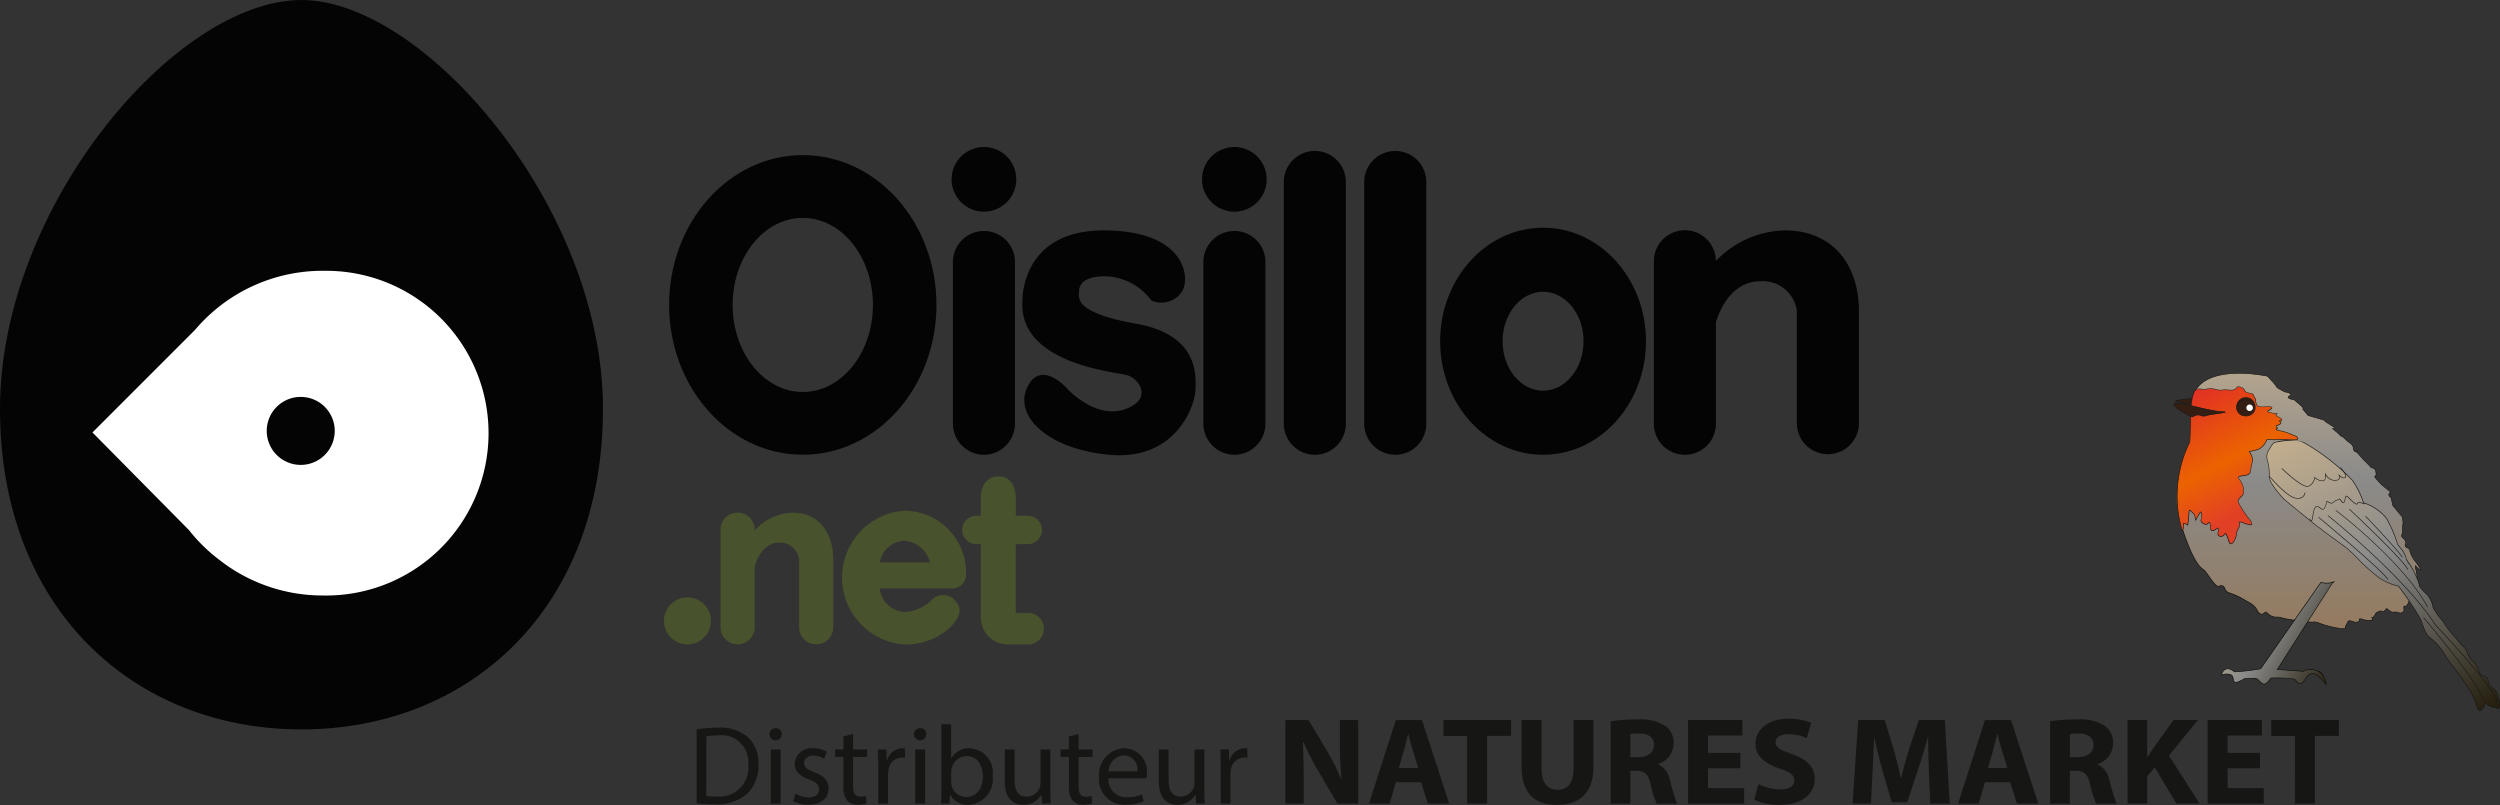 <svg xmlns="http://www.w3.org/2000/svg" xmlns:xlink="http://www.w3.org/1999/xlink" width="223.611" height="72.001" viewBox="0 0 223.611 72.001"><rect x="0" y="0" width="223.611" height="72.001" fill="#333333" stroke="none"/><defs><clipPath id="a"><path d="M306.014,56.77c.062-.007.079-.052-.032-.122a.109.109,0,0,0-.047-.022c-.024,0,.013.058.079.144M291.2,52.322c-.079.706-.121,1.053-.121,1.053a9.689,9.689,0,0,1,.114,2.495c-.18.6-2.09,3.69-.9,7.429s1.861,3.849,2.082,4.055,1,1.571,1.295,1.417a.338.338,0,0,1,.517.186.629.629,0,0,0,.473.424,6.743,6.743,0,0,1,.888.379l.85.479a2.115,2.115,0,0,1,.578.492c.1.2.365.725.657.482s.238-.1.514.1a1.069,1.069,0,0,0,.7.22l.236.011a6.682,6.682,0,0,0,1.266.246l.238-.037a6.059,6.059,0,0,0,1.541.23c.2-.1.573.1.573.1a9.769,9.769,0,0,0,1.87.463c.614.027.289-.055.489-.32s.068-.5.58-.314.619-.1.619-.1-.163-.261.295-.09a1.583,1.583,0,0,0,.9.041s-.191-.284-.051-.23.3-.364.3-.364.439-.312.575-.164.39-.266.39-.266l.4.3a.82.82,0,0,1,.2.047.644.644,0,0,1,.471.028c.31.109.507-.071.486-.293s-.015-.348.107-.279.165-.151.263-.241.13-.782.406-.612.369.206.38-.046a2.219,2.219,0,0,1,.13-.564,3.957,3.957,0,0,1-.12-1.058c.06-.281-.283-1.291-.1-1.068s.815.7.015-.339-.4-1.123-.735-1.278-.245-.266-.211-.349.088-.223-.137-.469-.259-.187-.161-.449a.982.982,0,0,0,.017-.55l.066-.422-.071-.524-.852-1.031-.146-.686s-.287-.185-.184-.369.24-.084.1-.185-.772-.617-.772-.617-.774-.776-.585-.768.079-.706-.156-.716a.377.377,0,0,1-.322-.2l-.535-.534s-.424-.459-.61-.7a.31.31,0,0,1-.316-.3c-.013-.374-.292-.482-.475-.632s-.545-.5-.545-.5-.024.115-.217-.117-.744-.588-.6-.582.375.064-.038-.191-.828-.51-.687-.5-1.492-.446-1.492-.446l-.471-.577s.14-.046-.211-.349l-.351-.3-.194-.175s-.864-.128-.436-.359-.437-.359-.437-.359l-.663-.369a2.693,2.693,0,0,0-.367-.488l-.5-.542a12.987,12.987,0,0,0-2.541-.263c-1.819,0-3.992.461-4.278,2.6" transform="translate(-289.902 -49.718)" fill="none"/></clipPath><linearGradient id="b" x1="0.5" x2="0.5" y2="1" gradientUnits="objectBoundingBox"><stop offset="0" stop-color="#c2ad8d"/><stop offset="0.027" stop-color="#c2ad8d"/><stop offset="0.436" stop-color="#8b8b8a"/><stop offset="1" stop-color="#977551"/></linearGradient><clipPath id="c"><path d="M295.021,51.791a1.411,1.411,0,0,1-.52.011,1.492,1.492,0,0,0-.3-.016,1.629,1.629,0,0,1-.786-.036,1.782,1.782,0,0,0-.914-.009.9.9,0,0,1-.336-.01.891.891,0,0,0-.4,0c-.745.18-.558,3.575-.665,4.723a10.778,10.778,0,0,0-.68,7.926.634.634,0,0,0,.117-.531c-.081-.288.377.048.377.048a9.682,9.682,0,0,0,.112-1.067c.025-.566.224-.085.379-.014s.223.641.223.641l.309-.555c.308-.553.207.294.165.544s.482.494.616.312.226-.116.237.326.269.328.562.12.114.257.1.478.395.332.565.057.272.232.441.682.578-.227.629-.666a1.393,1.393,0,0,1,.252-.682.8.8,0,0,0,.018-.409c-.054-.191.5.118.936.2s-.04-.506-.04-.506a9.61,9.61,0,0,1-1-1.526c-.05-.286.37-.519.475-.735a1.692,1.692,0,0,0-.323-1.244c-.269-.328-.079-.319.206-.369s.7-.032.745-.439.2-.936.2-1.031a1.824,1.824,0,0,0-.285-.675c-.091-.067.51-.1.831-.246a1.565,1.565,0,0,0,.7-.788c.024-.113.253-.089.471-.066a1.149,1.149,0,0,0,.351.009,5.45,5.45,0,0,1,.927,0c.258.009.525.018.743.016.568-.006.171-.308.171-.308l-.866-.355s-.373-.111-.78-.192.1-.154-.052-.223-.15-.165.009-.22.45-.2.235-.336c-.117-.074-.106-.067-.056-.06a.191.191,0,0,0,.155-.03c.1-.09.1-.153-.269-.328s-.113-.288-.113-.288a3.7,3.7,0,0,1-.688-.126c-.437-.114.2-.181.239-.4.023-.126-.283-.11-.6-.095a1.889,1.889,0,0,1-.594-.022c-.279-.107-.283-.706-.283-.706a1.313,1.313,0,0,1-.2-.356c-.025-.127-.31-.108-.559-.183s-.171-.418-.607-.5a.819.819,0,0,0-.144-.016c-.248,0-.132.206-.436.274" transform="translate(-289.973 -51.517)" fill="none"/></clipPath><linearGradient id="d" x1="0.5" x2="0.5" y2="1" gradientUnits="objectBoundingBox"><stop offset="0" stop-color="#e0282b"/><stop offset="0.021" stop-color="#e0282b"/><stop offset="0.457" stop-color="#eb6300"/><stop offset="0.707" stop-color="#e24025"/><stop offset="1" stop-color="#e24025"/></linearGradient><clipPath id="e"><path d="M302.7,58.806c-.317.049-.464.516-.666.79a1.1,1.1,0,0,0-.1.751,4.46,4.46,0,0,1,.186,1.49c-.089.563,1.295,2.044,1.295,2.044s2.006,1.666,2.949,2.4,2.074,1.544,2.623,1.947,2.109,2.175,3.029,2.752a5.124,5.124,0,0,0,1.67.706,27.187,27.187,0,0,1,1.979,2.958c.224.608.5,1.472.841,1.645a5.463,5.463,0,0,1,1.347,1.573c.2.418,1.817,2.351,2.368,3.416s.519,1.757.878,1.489a.842.842,0,0,0,.316-.711.911.911,0,0,0,.456.367c.371.174.627.091.715.221s.171-.307.144-.4-.021-.915-.415-1.279-.429-.272-.568-.688.073-.217-.263-.453-.47-.052-.635-.6a1.555,1.555,0,0,0-.53-.843,1.575,1.575,0,0,1-.471-.746c-.109-.383-.537-.686-.595-.784s-.569-.655-.9-1.048a7.133,7.133,0,0,1-.653-.913c-.117-.194-.271-.3-.447-.555s-.472-.715-.472-.715a2.289,2.289,0,0,0-.545-1.191c-.426-.367-.724-.726-.688-.819a2.515,2.515,0,0,0-.223-.656,6.44,6.44,0,0,0-.609-1.178c-.3-.392-.383-.585-.379-.679a2.329,2.329,0,0,0-.468-.809c-.3-.392-.267-.359-.267-.359a11.323,11.323,0,0,0-1-2.315,4.208,4.208,0,0,0-2.05-1.385,7.191,7.191,0,0,0-1.011-2.031,19.525,19.525,0,0,0-4.356-3.379,2.272,2.272,0,0,0-1-.185,9.021,9.021,0,0,0-1.486.168" transform="translate(-301.915 -58.638)" fill="none"/></clipPath><linearGradient id="f" x1="0.5" x2="0.5" y2="1" gradientUnits="objectBoundingBox"><stop offset="0" stop-color="#c2ad8d"/><stop offset="0.027" stop-color="#c2ad8d"/><stop offset="0.436" stop-color="#8b8b8a"/><stop offset="1" stop-color="#211a0a"/></linearGradient><clipPath id="g"><path d="M305.789,77.517a1.861,1.861,0,0,1-1.028.006l-5.39,7.732a18.7,18.7,0,0,1-2.331.27s-.838-.762-1.175.281c.351-.1.952-.19,1.034.232s.15.489.426.4a3.348,3.348,0,0,0,.635-.314,6.415,6.415,0,0,1,1.017.005c.2.054.452.484.705.5s.612-.545.612-.545a13.984,13.984,0,0,1,2.109.091c.119.112.318.416.59.392s.51-.927,1.032-.895,1.2.993,1.2.993-.042-1.045-.861-1.263-1.162.073-1.162.073l-2.339-.168,4.933-7.746s.193-.114.162-.114a.867.867,0,0,0-.173.07" transform="translate(-295.865 -77.447)" fill="none"/></clipPath></defs><g transform="translate(-383.301 -51.999)"><path d="M289.745,53.295a5.81,5.81,0,0,1,2.074-.177c.841.157.519.347.878.61a6.7,6.7,0,0,0,.724.457Z" transform="translate(288.137 34.568)" fill="#341e13"/><path d="M293.571,54.248l-3.989-.965.1-.028a5.86,5.86,0,0,1,2.087-.177c.557.1.618.228.69.371a.581.581,0,0,0,.2.244,6.743,6.743,0,0,0,.72.455Zm-3.766-.967,3.377.817a6.413,6.413,0,0,1-.555-.362.641.641,0,0,1-.215-.263c-.068-.136-.122-.243-.652-.342a5.5,5.5,0,0,0-1.955.15" transform="translate(288.19 34.581)" fill="#161615"/><path d="M53.933,36.559c0,18.017-12.073,28.683-26.967,28.683S0,54.576,0,36.559,15.679,0,26.967,0c10.962,0,26.967,18.544,26.967,36.56" transform="translate(383.301 52)" fill="#040405"/><path d="M32.929,36.065a14.949,14.949,0,0,0-9.595,3.455l-.1.087a14.629,14.629,0,0,0-1.749,1.749l-9.169,9.169,8.63,8.732a14.949,14.949,0,0,0,2.9,2.8l.021.02,0,0a14.956,14.956,0,0,0,9.059,3.03,14.522,14.522,0,1,0,0-29.038" transform="translate(379.256 40.155)" fill="#fff"/><path d="M35.527,55.9a3.041,3.041,0,1,1,3.041,3.042A3.042,3.042,0,0,1,35.527,55.9" transform="translate(371.632 34.64)" fill="#040405"/><path d="M101.076,20.657c-6.6,0-11.956,6-11.956,13.4s5.353,13.4,11.956,13.4,11.956-6,11.956-13.4-5.353-13.4-11.956-13.4m0,21.187c-3.465,0-6.274-3.485-6.274-7.785s2.808-7.785,6.274-7.785,6.274,3.485,6.274,7.785-2.808,7.785-6.274,7.785" transform="translate(354.03 45.215)" fill="#040405"/><path d="M201.018,30.326c-5.084,0-9.206,4.546-9.206,10.155s4.121,10.155,9.206,10.155,9.206-4.546,9.206-10.155-4.121-10.155-9.206-10.155m0,14.578c-2,0-3.622-1.98-3.622-4.423s1.622-4.423,3.622-4.423,3.622,1.98,3.622,4.423-1.622,4.423-3.622,4.423" transform="translate(320.302 42.04)" fill="#040405"/><path d="M126.746,22.471a2.891,2.891,0,1,1,2.89,2.89,2.89,2.89,0,0,1-2.89-2.89" transform="translate(341.672 45.569)" fill="#040405"/><path d="M129.693,50.754h0a2.784,2.784,0,0,1-2.776-2.776V33.46a2.776,2.776,0,0,1,5.551,0V47.979a2.784,2.784,0,0,1-2.776,2.776" transform="translate(341.616 41.922)" fill="#040405"/><path d="M160.1,22.471a2.891,2.891,0,1,1,2.89,2.89,2.89,2.89,0,0,1-2.89-2.89" transform="translate(330.716 45.569)" fill="#040405"/><path d="M163.052,50.754h0a2.784,2.784,0,0,1-2.776-2.776V33.46a2.776,2.776,0,0,1,5.551,0V47.979a2.784,2.784,0,0,1-2.776,2.776" transform="translate(330.66 41.922)" fill="#040405"/><path d="M173.764,47.252h0a2.784,2.784,0,0,1-2.776-2.776V22.8a2.776,2.776,0,0,1,5.551,0v21.68a2.784,2.784,0,0,1-2.776,2.776" transform="translate(327.141 45.424)" fill="#040405"/><path d="M132.948,65.422v1.549h1.072a1.275,1.275,0,0,1,1.205,1.684,1.3,1.3,0,0,1-1.259.856h-1.019v6.153h1.111a1.407,1.407,0,0,1,0,2.815h-1.832a2.419,2.419,0,0,1-2.412-2.412V69.511h-.394a1.275,1.275,0,0,1-1.205-1.684,1.3,1.3,0,0,1,1.258-.856h.34V65.422s-.079-1.966,1.58-1.966,1.552,1.966,1.552,1.966" transform="translate(341.21 31.159)" fill="#48522c"/><path d="M184.476,47.252h0a2.784,2.784,0,0,1-2.776-2.776V22.8a2.776,2.776,0,0,1,5.551,0v21.68a2.784,2.784,0,0,1-2.776,2.776" transform="translate(323.623 45.424)" fill="#040405"/><path d="M238.615,37.887c0-4.1-2.314-7.2-6.605-7.2a8.76,8.76,0,0,0-6.187,2.736,2.774,2.774,0,0,0-5.548.04V47.98a2.776,2.776,0,0,0,5.552,0V38.9c.534-1.746,1.766-3.663,3.972-3.663a3.062,3.062,0,0,1,3.266,2.648V47.98a2.776,2.776,0,0,0,5.551,0Z" transform="translate(310.954 41.922)" fill="#040405"/><path d="M106.052,72.509c0-2.4-1.272-4.227-3.632-4.227a4.7,4.7,0,0,0-3.4,1.606,1.528,1.528,0,1,0-3.05.024v8.523a1.529,1.529,0,1,0,3.052,0V73.106c.294-1.025.971-2.15,2.184-2.15A1.738,1.738,0,0,1,103,72.51v5.924a1.529,1.529,0,1,0,3.052,0Z" transform="translate(351.781 29.573)" fill="#48522c"/><path d="M136.168,36.959s-.165-6.274,7.26-6.274,7.785,4.348,7,5.491a2.223,2.223,0,0,1-2.727.782,5.254,5.254,0,0,0-4.256-2.168c-1.984.033-2.214.9-2.214,1.385s-.526,1.866,5.091,2.852,5.387,4.63,5.321,5.994-1.753,6.291-7.726,5.732-8.928-3.974-6.99-6.569c1.216-1.511,3.022.394,3.285.69s3.187,3.252,5.978,1.379c1.281-.854.394-2.332-.69-2.628s-9.723-1.018-9.329-6.668" transform="translate(338.582 41.922)" fill="#040405"/><path d="M88.435,81.667a2.1,2.1,0,1,1,2.1,2.1,2.1,2.1,0,0,1-2.1-2.1" transform="translate(354.255 25.868)" fill="#48522c"/><path d="M117.692,68.022a5.995,5.995,0,0,0,0,11.956,5.88,5.88,0,0,0,4.081-1.477c.442-.429,1.425-1.5.512-2.41a1.385,1.385,0,0,0-2.076-.122,3.791,3.791,0,0,1-2.363,1.107,2.349,2.349,0,0,1-2.327-2.107h6.5a1.23,1.23,0,0,0,1.226-1.226,5.55,5.55,0,0,0-5.552-5.721m-2.173,4.62a2.361,2.361,0,0,1,2.173-1.938,2.617,2.617,0,0,1,2.327,1.938Z" transform="translate(346.469 29.659)" fill="#48522c"/><path d="M92.781,97.059a12.475,12.475,0,0,1,1.85-.14,3.858,3.858,0,0,1,2.73.84,3.1,3.1,0,0,1,.95,2.421,3.562,3.562,0,0,1-.97,2.62,4.152,4.152,0,0,1-2.98.97,13.965,13.965,0,0,1-1.581-.08Zm.87,5.961a5.461,5.461,0,0,0,.88.05,2.591,2.591,0,0,0,2.87-2.86,2.4,2.4,0,0,0-2.731-2.6,4.961,4.961,0,0,0-1.02.091Z" transform="translate(352.828 20.168)" fill="#161615"/><path d="M103.584,97.529a.545.545,0,0,1-1.09,0,.536.536,0,0,1,.549-.55.522.522,0,0,1,.541.55m-.98,1.36h.88v4.841h-.88Z" transform="translate(349.638 20.148)" fill="#161615"/><path d="M105.857,103.709a2.3,2.3,0,0,0,1.16.35c.64,0,.94-.32.94-.72,0-.42-.25-.65-.9-.89-.87-.31-1.28-.79-1.28-1.37a1.493,1.493,0,0,1,1.67-1.42,2.422,2.422,0,0,1,1.191.3l-.22.64a1.882,1.882,0,0,0-.99-.28c-.521,0-.811.3-.811.66,0,.4.289.58.92.82.84.32,1.271.74,1.271,1.46,0,.85-.66,1.451-1.811,1.451a2.758,2.758,0,0,1-1.36-.33Z" transform="translate(348.605 19.268)" fill="#161615"/><path d="M112.833,97.753v1.39h1.26v.67h-1.26v2.61c0,.6.17.94.659.94a1.952,1.952,0,0,0,.51-.06l.04.659a2.141,2.141,0,0,1-.78.121,1.219,1.219,0,0,1-.95-.371,1.793,1.793,0,0,1-.34-1.26V99.813h-.75v-.67h.75v-1.16Z" transform="translate(346.771 19.894)" fill="#161615"/><path d="M116.952,101.279c0-.57-.01-1.06-.04-1.51h.77l.03.95h.04a1.454,1.454,0,0,1,1.341-1.06.979.979,0,0,1,.25.03v.83a1.315,1.315,0,0,0-.3-.03,1.235,1.235,0,0,0-1.18,1.13,2.473,2.473,0,0,0-.04.41v2.581h-.87Z" transform="translate(344.902 19.268)" fill="#161615"/><path d="M122.829,97.529a.545.545,0,0,1-1.091,0,.536.536,0,0,1,.551-.55.522.522,0,0,1,.54.55m-.98,1.36h.88v4.841h-.88Z" transform="translate(343.317 20.148)" fill="#161615"/><path d="M125.329,103.559c.02-.33.04-.821.04-1.25V96.458h.871V99.5h.02a1.8,1.8,0,0,1,1.649-.89,2.172,2.172,0,0,1,2.04,2.47,2.3,2.3,0,0,1-2.169,2.591,1.727,1.727,0,0,1-1.621-.911h-.03l-.041.8Zm.911-1.941a1.692,1.692,0,0,0,.04.32,1.357,1.357,0,0,0,1.32,1.03c.921,0,1.471-.749,1.471-1.86,0-.97-.5-1.8-1.44-1.8a1.4,1.4,0,0,0-1.341,1.08,1.765,1.765,0,0,0-.049.36Z" transform="translate(342.138 20.319)" fill="#161615"/><path d="M137.9,103.343c0,.5.01.94.04,1.32h-.78l-.05-.79h-.02a1.821,1.821,0,0,1-1.6.9c-.76,0-1.669-.42-1.669-2.12V99.823h.88v2.68c0,.92.279,1.541,1.08,1.541a1.273,1.273,0,0,0,1.16-.8,1.287,1.287,0,0,0,.08-.451v-2.97h.88Z" transform="translate(339.349 19.214)" fill="#161615"/><path d="M142.864,97.753v1.39h1.26v.67h-1.26v2.61c0,.6.17.94.659.94a1.952,1.952,0,0,0,.51-.06l.04.659a2.142,2.142,0,0,1-.78.121,1.219,1.219,0,0,1-.95-.371,1.79,1.79,0,0,1-.34-1.26V99.813h-.749v-.67H142v-1.16Z" transform="translate(336.907 19.894)" fill="#161615"/><path d="M147.231,102.35a1.551,1.551,0,0,0,1.661,1.68,3.181,3.181,0,0,0,1.34-.25l.15.631a3.913,3.913,0,0,1-1.61.3,2.248,2.248,0,0,1-2.38-2.441,2.349,2.349,0,0,1,2.27-2.61,2.051,2.051,0,0,1,2,2.28,3.43,3.43,0,0,1-.03.41Zm2.581-.629a1.253,1.253,0,0,0-1.22-1.43,1.458,1.458,0,0,0-1.35,1.43Z" transform="translate(335.22 19.268)" fill="#161615"/><path d="M158.412,103.343c0,.5.01.94.04,1.32h-.78l-.05-.79h-.02a1.821,1.821,0,0,1-1.6.9c-.76,0-1.669-.42-1.669-2.12V99.823h.88v2.68c0,.92.279,1.541,1.08,1.541a1.273,1.273,0,0,0,1.16-.8,1.287,1.287,0,0,0,.08-.451v-2.97h.88Z" transform="translate(332.612 19.214)" fill="#161615"/><path d="M162.564,101.279c0-.57-.01-1.06-.04-1.51h.771l.03.95h.04a1.454,1.454,0,0,1,1.341-1.06.979.979,0,0,1,.25.03v.83a1.317,1.317,0,0,0-.3-.03,1.235,1.235,0,0,0-1.181,1.13,2.548,2.548,0,0,0-.04.41v2.581h-.87Z" transform="translate(329.921 19.268)" fill="#161615"/><path d="M171.2,103.376V95.9h2.077l1.634,2.739a21.063,21.063,0,0,1,1.284,2.561h.035a26.329,26.329,0,0,1-.151-3.115V95.9h1.633v7.473h-1.867l-1.681-2.883a27.117,27.117,0,0,1-1.365-2.639l-.036.011c.047.987.071,2.04.071,3.259v2.251Z" transform="translate(327.072 20.502)" fill="#161615"/><path d="M184.743,101.458l-.561,1.918h-1.843l2.4-7.473h2.334l2.44,7.473H187.6L187,101.458Zm2-1.264-.49-1.586c-.14-.443-.28-1-.4-1.441h-.023c-.117.443-.234,1.009-.363,1.441L185,100.194Z" transform="translate(323.413 20.502)" fill="#161615"/><path d="M194.375,97.323h-2.113V95.9h6.046v1.419h-2.148v6.054h-1.786Z" transform="translate(320.154 20.501)" fill="#161615"/><path d="M204.441,95.9v4.3c0,1.286.514,1.94,1.424,1.94.934,0,1.447-.621,1.447-1.94V95.9h1.774v4.191c0,2.306-1.226,3.4-3.28,3.4-1.984,0-3.151-1.042-3.151-3.426V95.9Z" transform="translate(316.741 20.502)" fill="#161615"/><path d="M214.524,95.976a16.444,16.444,0,0,1,2.369-.155,4.178,4.178,0,0,1,2.545.588,1.857,1.857,0,0,1,.724,1.563,2,2,0,0,1-1.389,1.841v.034a1.893,1.893,0,0,1,1.05,1.4,21.511,21.511,0,0,0,.642,2.106h-1.821a8.947,8.947,0,0,1-.549-1.74c-.21-.931-.548-1.187-1.271-1.2h-.537v2.938h-1.762Zm1.762,3.215h.7c.886,0,1.412-.421,1.412-1.076,0-.687-.49-1.031-1.308-1.042a4.583,4.583,0,0,0-.805.056Z" transform="translate(312.842 20.529)" fill="#161615"/><path d="M229.51,100.217h-2.894v1.774h3.233v1.385H224.83V95.9h4.855v1.386h-3.07v1.552h2.894Z" transform="translate(309.458 20.502)" fill="#161615"/><path d="M234.02,101.577a4.724,4.724,0,0,0,1.972.465c.817,0,1.249-.322,1.249-.809,0-.465-.374-.732-1.32-1.053-1.307-.433-2.159-1.12-2.159-2.207,0-1.275,1.121-2.251,2.976-2.251a5.037,5.037,0,0,1,2.007.377l-.4,1.363a3.9,3.9,0,0,0-1.645-.354c-.77,0-1.144.332-1.144.72,0,.477.443.688,1.459,1.053,1.389.488,2.043,1.176,2.043,2.23,0,1.252-1.015,2.317-3.175,2.317a5.37,5.37,0,0,1-2.229-.455Z" transform="translate(306.558 20.561)" fill="#161615"/><path d="M253.573,100.516c-.036-.9-.07-1.984-.07-3.071h-.035c-.245.954-.572,2.018-.876,2.894l-.957,2.916h-1.389l-.841-2.894c-.257-.876-.525-1.94-.712-2.916h-.023c-.046,1.009-.081,2.162-.14,3.093l-.14,2.839h-1.645l.5-7.473h2.369l.77,2.495c.245.865.49,1.8.666,2.671h.035c.222-.864.49-1.852.747-2.683l.84-2.483H255l.432,7.473H253.69Z" transform="translate(302.26 20.501)" fill="#161615"/><path d="M263.208,101.458l-.561,1.918H260.8l2.4-7.473h2.334l2.44,7.473h-1.915l-.607-1.918Zm2-1.264-.49-1.586c-.14-.443-.281-1-.4-1.441h-.023c-.117.443-.234,1.009-.363,1.441l-.467,1.586Z" transform="translate(297.642 20.502)" fill="#161615"/><path d="M273.057,95.976a16.444,16.444,0,0,1,2.369-.155,4.177,4.177,0,0,1,2.544.588,1.857,1.857,0,0,1,.724,1.563,2,2,0,0,1-1.389,1.841v.034a1.893,1.893,0,0,1,1.05,1.4,21.513,21.513,0,0,0,.642,2.106h-1.821a8.948,8.948,0,0,1-.549-1.74c-.21-.931-.548-1.187-1.271-1.2h-.537v2.938h-1.762Zm1.762,3.215h.7c.886,0,1.412-.421,1.412-1.076,0-.687-.49-1.031-1.308-1.042a4.583,4.583,0,0,0-.805.056Z" transform="translate(293.618 20.529)" fill="#161615"/><path d="M283.362,95.9h1.762v3.3h.035c.175-.288.362-.554.537-.821l1.786-2.483h2.183l-2.6,3.182,2.743,4.291h-2.077l-1.926-3.227-.677.788v2.439h-1.762Z" transform="translate(290.233 20.502)" fill="#161615"/><path d="M298.713,100.217h-2.894v1.774h3.233v1.385h-5.019V95.9h4.855v1.386h-3.07v1.552h2.894Z" transform="translate(286.729 20.502)" fill="#161615"/><path d="M304.626,97.323h-2.113V95.9h6.046v1.419h-2.148v6.054h-1.786Z" transform="translate(283.943 20.501)" fill="#161615"/><g transform="translate(577.987 85.389)" clip-path="url(#a)"><rect width="31.785" height="31.742" transform="translate(-5.191 -4.444)" fill="url(#b)"/></g><path d="M304.738,72.565c-.05,0-.112,0-.186,0a9.835,9.835,0,0,1-1.878-.464c-.008,0-.367-.2-.551-.1a5.532,5.532,0,0,1-1.554-.226l-.233.036a.413.413,0,0,1-.054,0,7.734,7.734,0,0,1-1.222-.251l-.23-.009a1.094,1.094,0,0,1-.713-.226,1.347,1.347,0,0,1-.166-.144c-.1-.1-.119-.118-.315.046a.255.255,0,0,1-.222.064c-.221-.046-.394-.39-.477-.555a2.057,2.057,0,0,0-.567-.48l-.849-.478a6.639,6.639,0,0,0-.882-.377.653.653,0,0,1-.492-.443.326.326,0,0,0-.175-.2.346.346,0,0,0-.3.031.142.142,0,0,1-.064.015c-.218,0-.557-.459-.944-1.011a3.931,3.931,0,0,0-.318-.424.943.943,0,0,0-.092-.071c-.281-.2-.941-.677-2-4a9.536,9.536,0,0,1,.715-7.006,4.744,4.744,0,0,0,.184-.439,9.768,9.768,0,0,0-.115-2.483v-.007s.041-.348.12-1.054a2.58,2.58,0,0,1,1.106-1.854c1.931-1.346,5.708-.519,5.746-.511l.009,0,.006.006.5.543a2.822,2.822,0,0,1,.368.486l.651.362c.1.015.544.091.572.244.01.057-.032.111-.132.165-.073.039-.109.077-.1.107.015.087.32.169.532.2h.007l.007.005.193.175.351.3c.18.156.261.267.246.342a.089.089,0,0,1-.014.032l.449.549c1.52.421,1.517.441,1.512.473a.025.025,0,0,1-.023.023,6.906,6.906,0,0,0,.689.455c.243.15.255.187.244.218s-.075.035-.158.028l-.044,0a2.445,2.445,0,0,0,.213.183,3.194,3.194,0,0,1,.393.354c.116.14.163.137.163.135a.008.008,0,0,0,.006-.007l.012-.044.034.031s.365.348.543.5c.036.029.074.056.114.084a.68.68,0,0,1,.371.567.283.283,0,0,0,.21.267l.025.006c-.072-.1-.058-.118-.05-.129.024-.028.065,0,.087.014.075.048.105.091.09.13a.055.055,0,0,1-.028.03c.131.163.363.427.584.666l.541.541a.344.344,0,0,0,.3.188c.071,0,.136.057.187.157a.725.725,0,0,1,.054.565.093.093,0,0,1-.087.048h0a3.451,3.451,0,0,0,.606.722s.635.515.77.614c.058.043.072.053.068.076s-.021.027-.036.033a.21.21,0,0,0-.128.111c-.089.161.172.331.175.333l.01.006v.011l.146.679.853,1.032v.008l.071.527v0l-.065.416a1,1,0,0,1-.019.561c-.071.192-.071.192.04.3.031.03.069.069.117.12.24.264.175.416.142.5l-.009.022c-.034.076-.073.16.207.292a.282.282,0,0,1,.189.25,2.377,2.377,0,0,0,.555,1.036c.468.611.412.655.383.679a.043.043,0,0,1-.029.009c-.108,0-.361-.255-.412-.315l-.007-.009a2.85,2.85,0,0,0,.063.358,2.361,2.361,0,0,1,.09.708,3.951,3.951,0,0,0,.12,1.047l0,.008,0,.007a2.228,2.228,0,0,0-.128.556c-.005.113-.027.172-.072.2-.071.038-.179-.024-.35-.128a.1.1,0,0,0-.1-.017c-.09.035-.142.229-.184.385a.6.6,0,0,1-.093.241.538.538,0,0,0-.083.117c-.047.083-.107.187-.211.127-.025-.013-.044-.019-.054-.012-.038.024-.02.2-.013.265a.314.314,0,0,1-.115.285.42.42,0,0,1-.408.037.634.634,0,0,0-.449-.029l-.01,0-.011,0a.782.782,0,0,0-.189-.045h-.008l-.386-.292c-.049.075-.191.273-.317.285a.11.11,0,0,1-.1-.04c-.1-.1-.41.078-.532.163-.035.089-.182.432-.332.373l-.015,0a.631.631,0,0,0,.1.193l.021.031-.036.01a1.6,1.6,0,0,1-.921-.041c-.225-.083-.272-.053-.281-.042s.006.071.018.092l.007.011,0,.013c-.005.012-.122.3-.653.111-.345-.123-.372-.056-.435.092a.9.9,0,0,1-.114.212.346.346,0,0,0-.075.2c-.008.1-.034.135-.251.135m-2.488-.653a1.1,1.1,0,0,1,.447.134,9.773,9.773,0,0,0,1.858.459c.37.017.375,0,.381-.08a.383.383,0,0,1,.085-.228.86.86,0,0,0,.107-.2c.072-.173.128-.258.5-.122.428.154.553-.021.579-.068-.015-.029-.044-.1-.006-.142s.152-.045.34.025a1.562,1.562,0,0,0,.851.049c-.056-.088-.107-.189-.075-.229.015-.019.04-.024.077-.009a.041.041,0,0,0,.015,0c.079,0,.191-.2.249-.352l0-.007.007-.005c.047-.032.464-.32.61-.159a.076.076,0,0,0,.056.023c.1-.009.245-.209.292-.285l.015-.026.421.318a.886.886,0,0,1,.185.044.711.711,0,0,1,.48.032.37.37,0,0,0,.355-.028.262.262,0,0,0,.1-.237c-.017-.173-.017-.28.037-.316a.1.1,0,0,1,.11.011c.05.026.081-.01.138-.107a.547.547,0,0,1,.093-.13.673.673,0,0,0,.077-.215c.047-.176.1-.376.216-.422a.158.158,0,0,1,.145.022c.136.083.254.146.3.126.025-.013.039-.062.044-.15a2.2,2.2,0,0,1,.128-.565,3.869,3.869,0,0,1-.118-1.062,2.462,2.462,0,0,0-.091-.686c-.07-.332-.083-.411-.038-.432s.063.021.077.037a1.184,1.184,0,0,0,.363.3c0-.027-.038-.142-.391-.6a2.434,2.434,0,0,1-.564-1.057.229.229,0,0,0-.161-.212c-.3-.142-.281-.258-.233-.364,0-.007.006-.014.009-.02.032-.077.085-.2-.132-.441-.046-.05-.084-.088-.114-.118-.13-.128-.132-.145-.052-.359a.959.959,0,0,0,.016-.533V63.51l.066-.419-.068-.512-.853-1.037-.146-.676c-.052-.036-.286-.212-.183-.4a.272.272,0,0,1,.138-.13l-.027-.019c-.136-.1-.747-.6-.773-.618-.252-.253-.664-.688-.62-.788a.049.049,0,0,1,.05-.028h.006a.041.041,0,0,0,.036-.023.691.691,0,0,0-.056-.511c-.042-.08-.091-.126-.142-.128a.4.4,0,0,1-.342-.216l-.532-.531c-.332-.359-.51-.567-.6-.691a.236.236,0,0,1-.045,0,.339.339,0,0,1-.285-.326.63.63,0,0,0-.348-.525c-.042-.029-.081-.056-.117-.087-.154-.127-.441-.4-.524-.476a.051.051,0,0,1-.023.011.045.045,0,0,1-.016,0c-.05,0-.114-.05-.2-.156a3.126,3.126,0,0,0-.385-.346c-.212-.171-.261-.216-.245-.255,0-.012.017-.025.049-.025s.044,0,.066.005a.575.575,0,0,0,.093,0,1.167,1.167,0,0,0-.212-.15c-.621-.381-.743-.47-.726-.526-.193-.068-.938-.279-1.447-.42l-.008,0-.005-.007-.5-.608.037-.013a.016.016,0,0,0,.009-.014c0-.019,0-.1-.228-.288l-.351-.3-.188-.17c-.108-.017-.543-.092-.569-.244-.01-.057.034-.111.132-.165.073-.039.11-.077.1-.107-.015-.087-.32-.17-.531-.2l-.009,0-.672-.374,0-.009a2.722,2.722,0,0,0-.361-.478l-.49-.536c-.2-.043-3.827-.8-5.695.5a2.531,2.531,0,0,0-1.083,1.816c-.075.664-.116,1.011-.12,1.05a9.484,9.484,0,0,1,.113,2.5,4.544,4.544,0,0,1-.187.445,9.5,9.5,0,0,0-.713,6.967c1.051,3.3,1.7,3.769,1.978,3.968a1.019,1.019,0,0,1,.1.076,3.859,3.859,0,0,1,.325.432c.3.428.753,1.074.939.98a.4.4,0,0,1,.351-.033.38.38,0,0,1,.206.236.6.6,0,0,0,.454.406,6.613,6.613,0,0,1,.894.381l.851.479a2.06,2.06,0,0,1,.588.5c.073.145.245.485.44.526a.2.2,0,0,0,.177-.053c.224-.186.267-.16.388-.042a1.3,1.3,0,0,0,.158.139,1.052,1.052,0,0,0,.685.216l.236.011a8.213,8.213,0,0,0,1.21.249.367.367,0,0,0,.05,0l.243-.038h.005a5.491,5.491,0,0,0,1.521.232.337.337,0,0,1,.152-.032m3.717-15.244c.011.017.026.038.044.061l.011-.005s0-.019-.056-.056" transform="translate(288.099 35.682)" fill="#161615"/><g transform="translate(578.035 86.597)" clip-path="url(#c)"><rect width="17.362" height="18.323" transform="translate(-6.925 3.245) rotate(-28.39)" fill="url(#d)"/></g><path d="M294.768,65.584c-.055,0-.124-.032-.175-.165-.034-.093-.066-.187-.1-.279-.076-.224-.154-.456-.224-.464h0c-.019,0-.044.023-.071.065a.365.365,0,0,1-.423.159.243.243,0,0,1-.193-.232,1.675,1.675,0,0,1,.032-.21c.021-.105.052-.266.017-.288,0,0-.028-.014-.109.045-.167.118-.357.233-.481.17-.079-.04-.12-.141-.124-.312-.009-.344-.066-.388-.084-.394s-.043,0-.105.083-.213.1-.376.029-.315-.208-.289-.361a1.5,1.5,0,0,0,.02-.7h0c-.005,0-.042.007-.134.17l-.35.627-.009-.083c-.019-.154-.092-.567-.208-.619a.564.564,0,0,1-.154-.14c-.04-.046-.1-.115-.128-.115h0c-.01,0-.044.032-.054.246a9.842,9.842,0,0,1-.111,1.07l-.007.044-.036-.026c-.131-.1-.294-.183-.335-.155-.011.007-.011.036,0,.077a.655.655,0,0,1-.124.555l-.03.036-.017-.044a10.9,10.9,0,0,1,.679-7.943c.027-.289.034-.713.044-1.2.029-1.514.064-3.4.641-3.538a.911.911,0,0,1,.412,0,.886.886,0,0,0,.327.01,1.8,1.8,0,0,1,.927.01,1.348,1.348,0,0,0,.64.048l.136-.014a1.626,1.626,0,0,1,.3.015,1.415,1.415,0,0,0,.518-.009.305.305,0,0,0,.223-.153c.053-.079.1-.155.367-.1a.563.563,0,0,1,.422.316c.05.084.093.157.188.185a2.04,2.04,0,0,0,.254.052c.169.028.3.049.323.151a1.285,1.285,0,0,0,.2.345l.005.007v.009c0,.006.008.582.266.682a1.909,1.909,0,0,0,.587.02c.288-.014.534-.026.6.054a.084.084,0,0,1,.019.073c-.021.107-.157.177-.267.234-.048.024-.121.062-.125.079,0,0,.011.023.132.054a3.656,3.656,0,0,0,.682.124l.113.005-.1.047c-.02.009-.071.04-.071.08s.024.084.185.159c.233.11.329.181.339.25a.145.145,0,0,1-.064.122.174.174,0,0,1-.113.041l.01.007c.064.04.095.087.089.138-.015.128-.255.22-.328.246s-.1.053-.105.081.035.062.1.09c.011,0,.044.019.046.051s-.038.06-.081.085c-.019.011-.054.032-.058.042h0a.4.4,0,0,0,.139.043c.4.081.779.191.783.193l.874.359c.019.013.176.137.14.242-.024.075-.132.111-.328.113-.224,0-.5-.007-.769-.017a5.275,5.275,0,0,0-.894,0,1.105,1.105,0,0,1-.355-.007c-.189-.021-.427-.046-.448.044a1.6,1.6,0,0,1-.712.808,2.93,2.93,0,0,1-.567.152,1.911,1.911,0,0,0-.248.058,1.911,1.911,0,0,1,.285.688,2.447,2.447,0,0,1-.056.272,7.568,7.568,0,0,0-.148.762c-.045.366-.369.409-.631.443-.047.007-.093.012-.137.02l-.079.013c-.116.018-.214.034-.232.079s.026.118.121.232a1.7,1.7,0,0,1,.326,1.273,1.048,1.048,0,0,1-.206.252c-.145.147-.295.3-.265.467a9.635,9.635,0,0,0,1,1.514c.03.037.295.369.215.5-.03.05-.095.066-.2.046a3.725,3.725,0,0,1-.532-.16,1.037,1.037,0,0,0-.374-.1s0,.009,0,.022a.824.824,0,0,1-.019.425l0,.009a1.374,1.374,0,0,0-.246.668c-.04.343-.284.811-.488.836h-.018m-.5-.962h.01c.1.012.172.218.268.5.031.09.062.184.1.276s.078.138.134.13c.163-.019.4-.447.441-.788a1.426,1.426,0,0,1,.255-.692.771.771,0,0,0,.016-.388.07.07,0,0,1,.014-.077c.049-.048.182,0,.43.085a3.763,3.763,0,0,0,.524.158c.054.01.123.016.144-.02.045-.077-.106-.312-.212-.443a9.309,9.309,0,0,1-1.009-1.539c-.034-.2.132-.365.28-.514a1.068,1.068,0,0,0,.2-.238,1.672,1.672,0,0,0-.319-1.215c-.114-.139-.153-.225-.13-.287s.131-.09.273-.113l.079-.013c.044-.007.091-.013.139-.02.267-.035.543-.071.584-.4a7.765,7.765,0,0,1,.149-.767A2.65,2.65,0,0,0,296.69,58a1.886,1.886,0,0,0-.275-.652.041.041,0,0,1-.019-.044c.009-.042.085-.058.3-.1a2.812,2.812,0,0,0,.555-.148,1.531,1.531,0,0,0,.682-.769c.03-.14.271-.113.506-.087a1.155,1.155,0,0,0,.335.009,5.219,5.219,0,0,1,.909-.006c.267.01.541.021.768.017s.267-.048.277-.076c.019-.057-.079-.15-.12-.181l-.862-.353s-.374-.111-.775-.191c-.125-.025-.176-.05-.183-.089s.04-.068.085-.1a.33.33,0,0,0,.052-.034l-.011-.006c-.11-.05-.131-.1-.13-.141s.027-.09.142-.13c.14-.049.284-.13.292-.2,0-.028-.017-.058-.063-.086-.109-.07-.112-.071-.1-.1s.031-.019.054-.016a.182.182,0,0,0,.144-.021c.037-.034.05-.055.047-.075-.009-.061-.181-.148-.31-.208-.145-.069-.216-.138-.216-.21a.12.12,0,0,1,.038-.083,4.178,4.178,0,0,1-.619-.12c-.118-.03-.168-.06-.173-.1s.061-.086.153-.133.223-.114.238-.2a.03.03,0,0,0-.006-.027c-.053-.06-.324-.046-.561-.035a1.909,1.909,0,0,1-.609-.024c-.276-.106-.3-.642-.3-.722a1.259,1.259,0,0,1-.206-.36c-.012-.065-.136-.085-.278-.108a2.147,2.147,0,0,1-.262-.054.384.384,0,0,1-.219-.21.5.5,0,0,0-.386-.29c-.228-.043-.264.009-.312.082a.359.359,0,0,1-.257.176,1.442,1.442,0,0,1-.537.01,1.4,1.4,0,0,0-.286-.015l-.134.013a1.406,1.406,0,0,1-.664-.05,1.731,1.731,0,0,0-.9-.009.916.916,0,0,1-.344-.011.882.882,0,0,0-.389,0c-.537.13-.573,2.07-.6,3.487-.009.495-.017.923-.044,1.214l0,.009a10.929,10.929,0,0,0-.7,7.856.592.592,0,0,0,.084-.465c-.02-.068-.012-.114.021-.137.079-.052.267.064.362.13a10.107,10.107,0,0,0,.1-1.02c.009-.187.036-.275.09-.295s.122.048.192.13a.551.551,0,0,0,.135.128c.133.06.2.414.228.581l.27-.483c.086-.155.146-.212.2-.195.134.047.028.683.015.756-.02.119.113.242.256.3.116.048.257.064.312-.011s.118-.12.165-.1.112.077.122.444c0,.146.036.235.095.265.1.046.278-.062.424-.167.05-.034.12-.078.171-.046s.038.182.007.344a1.58,1.58,0,0,0-.03.2.191.191,0,0,0,.154.177.309.309,0,0,0,.361-.136c.038-.061.075-.091.116-.091" transform="translate(288.073 35.093)" fill="#161615"/><g transform="translate(586.055 91.379)" clip-path="url(#e)"><rect width="29.651" height="31.196" transform="translate(-9.861 4.911) rotate(-26.657)" fill="url(#f)"/></g><path d="M320.96,82.843a.146.146,0,0,1-.042-.006c-.119-.036-.187-.225-.3-.539a7.815,7.815,0,0,0-.427-1.017,20.944,20.944,0,0,0-1.6-2.327,11.068,11.068,0,0,1-.772-1.09,5.457,5.457,0,0,0-1.336-1.561c-.31-.158-.557-.843-.775-1.447-.027-.073-.052-.145-.079-.214a26.867,26.867,0,0,0-1.969-2.943A5.234,5.234,0,0,1,312,70.993a15.084,15.084,0,0,1-2.013-1.8,12.679,12.679,0,0,0-1.017-.956l-.426-.31c-.615-.447-1.457-1.058-2.2-1.637-.934-.727-2.931-2.385-2.95-2.4-.06-.063-1.394-1.5-1.3-2.069a4.449,4.449,0,0,0-.185-1.478,1.11,1.11,0,0,1,.1-.776,2.53,2.53,0,0,0,.163-.267c.138-.244.281-.5.52-.534l.135-.024a4.5,4.5,0,0,1,2.371.044,19.3,19.3,0,0,1,4.366,3.388,7.29,7.29,0,0,1,1.011,2.025,4.208,4.208,0,0,1,2.051,1.391,11.4,11.4,0,0,1,1,2.32c.01.015.056.079.264.352a2.325,2.325,0,0,1,.473.827c0,.073.06.247.375.661a6.537,6.537,0,0,1,.612,1.184,2.2,2.2,0,0,1,.224.676c-.024.064.223.395.68.789a2.27,2.27,0,0,1,.554,1.2c.032.05.3.467.468.709a2.621,2.621,0,0,0,.244.3,1.567,1.567,0,0,1,.2.256,7.078,7.078,0,0,0,.651.909c.141.168.317.369.473.547.22.25.393.448.428.506a.883.883,0,0,0,.113.12,1.659,1.659,0,0,1,.484.67,1.556,1.556,0,0,0,.462.733,1.59,1.59,0,0,1,.539.856c.107.354.2.387.346.442a1.13,1.13,0,0,1,.278.14c.05.036.088.061.117.08.091.062.1.068.1.128a.813.813,0,0,0,.054.259.706.706,0,0,0,.3.453c.066.053.148.119.261.224a1.938,1.938,0,0,1,.41,1.177.874.874,0,0,0,.013.116c.023.086-.028.416-.114.457-.013.006-.048.016-.079-.031s-.114-.065-.23-.082a1.547,1.547,0,0,1-.475-.13,1.164,1.164,0,0,1-.416-.3.843.843,0,0,1-.328.642.263.263,0,0,1-.151.063M304.177,58.654a7.931,7.931,0,0,0-1.344.144l-.136.024c-.213.032-.35.274-.481.507a2.917,2.917,0,0,1-.168.272,1.082,1.082,0,0,0-.092.73,4.374,4.374,0,0,1,.186,1.5c-.085.544,1.274,2.007,1.288,2.021s2.013,1.672,2.945,2.4c.742.578,1.584,1.189,2.2,1.636l.426.31a12.63,12.63,0,0,1,1.023.962,15.153,15.153,0,0,0,2,1.789,5.139,5.139,0,0,0,1.661.7.026.026,0,0,1,.018.01,26.638,26.638,0,0,1,1.983,2.965c.025.069.051.14.077.214.2.565.459,1.268.749,1.416a5.417,5.417,0,0,1,1.36,1.586,11.557,11.557,0,0,0,.766,1.081,20.757,20.757,0,0,1,1.6,2.334,7.91,7.91,0,0,1,.43,1.024c.1.287.17.477.263.505a.171.171,0,0,0,.144-.049.822.822,0,0,0,.306-.686.027.027,0,0,1,.052-.013.9.9,0,0,0,.443.354,1.52,1.52,0,0,0,.459.126c.126.017.216.03.267.1.007.01.011.013.012.013a.066.066,0,0,0,.019-.024.786.786,0,0,0,.065-.369.832.832,0,0,1-.015-.125,1.9,1.9,0,0,0-.392-1.142c-.112-.1-.194-.169-.259-.222a.754.754,0,0,1-.316-.477A.864.864,0,0,1,321.66,80c0-.032,0-.032-.078-.084l-.118-.081a1.041,1.041,0,0,0-.265-.133c-.16-.058-.265-.1-.38-.477a1.535,1.535,0,0,0-.52-.831,1.605,1.605,0,0,1-.48-.76,1.619,1.619,0,0,0-.469-.646.87.87,0,0,1-.124-.131c-.032-.053-.221-.269-.422-.5-.156-.178-.332-.379-.474-.548a7.107,7.107,0,0,1-.654-.916,1.582,1.582,0,0,0-.2-.248,2.423,2.423,0,0,1-.249-.306c-.176-.258-.47-.711-.473-.715l0-.011a2.281,2.281,0,0,0-.536-1.175c-.382-.328-.744-.725-.7-.849a2.222,2.222,0,0,0-.222-.635h0a6.471,6.471,0,0,0-.606-1.172,1.54,1.54,0,0,1-.385-.7,2.318,2.318,0,0,0-.463-.792c-.165-.217-.234-.31-.26-.352l-.006,0h0l0-.01h0a11.371,11.371,0,0,0-1-2.307,4.2,4.2,0,0,0-2.035-1.373.028.028,0,0,1-.019-.019,7.186,7.186,0,0,0-1.008-2.023,19.221,19.221,0,0,0-4.346-3.371,2.243,2.243,0,0,0-.992-.182m18.439,23.979h0Z" transform="translate(284.153 32.754)" fill="#161615"/><path d="M307.77,68.311c-.082,0-.138-.165-.154-.216a.027.027,0,0,1,.018-.034.028.028,0,0,1,.034.018c.029.1.075.182.1.177.006,0,.06-.015.1-.351.078-.59.181-.87.342-.933a.307.307,0,0,1,.306.093c.138.113.23.16.3.146s.111-.1.166-.2l.039-.073a.541.541,0,0,0,.054-.251c0-.073.005-.131.05-.155s.109-.006.232.062c.228.126.289.073.392-.017a.739.739,0,0,1,.222-.144,1.83,1.83,0,0,0,.187-.087c.12-.063.163-.078.256.051.016.021.031.043.046.065.057.082.121.175.169.175h0c.025,0,.051-.034.076-.093a1.126,1.126,0,0,0,.059-.243c.022-.129.04-.24.114-.263.052-.015.117.017.2.1l.061.06c.223.22.6.59.7.557,0,0,.015,0,.02-.031a.116.116,0,0,1,.064-.087c.156-.086.556.077.6.1a.027.027,0,0,1,.014.036.027.027,0,0,1-.036.014c-.115-.048-.441-.161-.554-.1a.064.064,0,0,0-.036.05.084.084,0,0,1-.057.073c-.124.038-.4-.223-.754-.571l-.061-.06c-.091-.089-.134-.1-.15-.09-.042.013-.06.119-.077.22a1.2,1.2,0,0,1-.063.255c-.034.08-.073.122-.12.126h-.009c-.077,0-.143-.1-.214-.2l-.044-.063c-.071-.1-.075-.093-.188-.036a1.858,1.858,0,0,1-.192.089.68.68,0,0,0-.206.135c-.109.095-.193.169-.455.024-.122-.067-.165-.071-.179-.063s-.02.058-.022.11a.584.584,0,0,1-.061.276c-.013.024-.026.048-.038.071-.062.116-.11.209-.2.227s-.187-.031-.341-.157c-.1-.083-.182-.111-.253-.085-.177.071-.257.513-.308.89-.046.345-.107.394-.154.4h0" transform="translate(282.268 30.311)" fill="#161615"/><path d="M315,74.466a.027.027,0,0,1-.023-.013c-.521-.83-6.119-5.489-6.175-5.536a.027.027,0,0,1,0-.038.027.027,0,0,1,.038,0c.232.192,5.662,4.711,6.187,5.548a.027.027,0,0,1-.009.038.025.025,0,0,1-.014,0" transform="translate(281.88 29.38)" fill="#161615"/><path d="M325.2,85.265a.027.027,0,0,1-.025-.016c-.788-1.839-5.445-6.684-5.492-6.733-2.885-4.461-9.575-9.771-9.642-9.824a.026.026,0,0,1,0-.038.028.028,0,0,1,.038,0c.066.053,6.764,5.368,9.651,9.833.044.045,4.707,4.9,5.5,6.744a.028.028,0,0,1-.014.036l-.011,0" transform="translate(281.476 29.455)" fill="#161615"/><path d="M319.3,76.622a.026.026,0,0,1-.023-.014c-2.184-4.051-8.119-8.573-8.179-8.618a.028.028,0,0,1-.005-.038.029.029,0,0,1,.038,0c.06.045,6,4.574,8.193,8.635a.027.027,0,0,1-.01.037.025.025,0,0,1-.013,0" transform="translate(281.126 29.685)" fill="#161615"/><path d="M318.121,73.213a.028.028,0,0,1-.024-.015c-.514-.985-5.159-5.321-5.205-5.365a.026.026,0,0,1,0-.038.027.027,0,0,1,.038,0c.191.179,4.7,4.386,5.217,5.38a.027.027,0,0,1-.011.036.023.023,0,0,1-.013,0" transform="translate(280.538 29.736)" fill="#161615"/><path d="M318.344,72.428a.027.027,0,0,1-.023-.013c-.407-.639-3.24-3.612-3.268-3.642a.027.027,0,0,1,0-.038.027.027,0,0,1,.038,0c.029.03,2.866,3.007,3.275,3.651a.027.027,0,0,1-.009.038.025.025,0,0,1-.014,0" transform="translate(279.827 29.427)" fill="#161615"/><path d="M304.8,65.416a1.246,1.246,0,0,1-.285-.036c-.811-.195-2.26-1.9-2.322-1.973a.027.027,0,0,1,.042-.035c.014.017,1.5,1.765,2.293,1.954a.776.776,0,0,0,.631-.064.608.608,0,0,0,.239-.377.026.026,0,0,1,.031-.023.026.026,0,0,1,.023.03.647.647,0,0,1-.262.413.668.668,0,0,1-.39.109" transform="translate(284.049 31.189)" fill="#161615"/><path d="M306.191,63.982c-.632,0-2.232-1.545-2.3-1.615a.028.028,0,0,1,0-.038.027.027,0,0,1,.039,0c.018.017,1.658,1.6,2.259,1.6a.237.237,0,0,0,.1-.019.942.942,0,0,0,.525-.771.027.027,0,0,1,.017-.025.029.029,0,0,1,.03.007,1.046,1.046,0,0,0,.661.306h.015a.208.208,0,0,0,.169-.072c.14-.162.07-.541.069-.545a.027.027,0,0,1,.019-.032.029.029,0,0,1,.033.017.927.927,0,0,0,.707.582c.249.026.429-.028.5-.149a.234.234,0,0,0-.029-.258l-.032-.041a.028.028,0,0,1,0-.039.027.027,0,0,1,.038,0c.032.036.315.354.527.247a.092.092,0,0,0,.054-.071c.036-.191-.322-.633-.463-.787a.028.028,0,0,1,0-.038.027.027,0,0,1,.039,0c.021.024.524.577.476.834a.148.148,0,0,1-.083.109c-.158.08-.337-.03-.458-.13a.264.264,0,0,1-.026.194c-.079.141-.277.207-.55.177a.916.916,0,0,1-.682-.476.651.651,0,0,1-.1.436.276.276,0,0,1-.228.09,1.08,1.08,0,0,1-.657-.283.979.979,0,0,1-.55.762.275.275,0,0,1-.113.021" transform="translate(283.495 31.558)" fill="#161615"/><path d="M291.156,54.927s-1.482-.681-1.627-1.137,3.186.64,4.3.666-1.169.231-1.435.361-.585-.144-.825-.06a3.45,3.45,0,0,0-.41.171" transform="translate(288.209 34.37)" fill="#341e13"/><path d="M291.143,54.943l-.012-.005c-.061-.028-1.495-.692-1.642-1.154a.089.089,0,0,1,.016-.093c.135-.143.891.021,2.119.31a14.144,14.144,0,0,0,2.187.414c.311.007.328.026.33.059,0,.05-.06.069-.8.177a6.718,6.718,0,0,0-.956.176.64.64,0,0,1-.473-.02.6.6,0,0,0-.354-.039,3.676,3.676,0,0,0-.406.169Zm-1.43-1.252a.249.249,0,0,0-.167.037.035.035,0,0,0-.005.04c.133.418,1.462,1.05,1.6,1.115a3.792,3.792,0,0,1,.4-.166.652.652,0,0,1,.387.038.6.6,0,0,0,.435.024,6.219,6.219,0,0,1,.972-.181c.26-.038.571-.085.7-.116-.04,0-.109-.009-.224-.012a14.3,14.3,0,0,1-2.2-.415,12.505,12.505,0,0,0-1.9-.363" transform="translate(288.223 34.383)" fill="#161615"/><path d="M297.878,53.93a.843.843,0,1,1,.8.761.786.786,0,0,1-.8-.761" transform="translate(285.466 34.513)" fill="#341e13"/><path d="M298.71,54.705h-.046a.814.814,0,0,1-.827-.79.7.7,0,0,1,.277-.52.951.951,0,0,1,1.256.1.685.685,0,0,1-.089,1.023.919.919,0,0,1-.571.192m-.023-1.449a.861.861,0,0,0-.539.181.648.648,0,0,0-.258.48.761.761,0,0,0,.776.733.865.865,0,0,0,.581-.179.652.652,0,0,0,.257-.481.641.641,0,0,0-.175-.463.867.867,0,0,0-.6-.269h-.042" transform="translate(285.479 34.527)" fill="#161615"/><path d="M299.773,54.187a.292.292,0,1,1-.278-.312.3.3,0,0,1,.278.312" transform="translate(285.035 34.305)" fill="#fff"/><path d="M328.117,89.6a.028.028,0,0,1-.026-.018c-.633-1.831-5.263-7.237-5.309-7.291a.027.027,0,0,1,0-.038.026.026,0,0,1,.038,0c.048.055,4.684,5.469,5.32,7.309a.028.028,0,0,1-.016.035h-.009" transform="translate(277.289 24.989)" fill="#161615"/><g transform="translate(581.992 104.01)" clip-path="url(#g)"><rect width="12.949" height="13.31" transform="translate(-3.882 7.094) rotate(-61.314)" fill="url(#f)"/></g><path d="M305.24,86.742l-.053-.075c-.007-.009-.679-.95-1.183-.981h-.026c-.28,0-.473.286-.645.539-.126.185-.233.345-.357.356-.23.024-.412-.18-.531-.313-.03-.035-.057-.064-.081-.086a12.194,12.194,0,0,0-2.075-.084c-.056.084-.373.546-.618.546h-.012a.819.819,0,0,1-.437-.288.834.834,0,0,0-.274-.212,6.172,6.172,0,0,0-1-.005,3.318,3.318,0,0,1-.635.314.356.356,0,0,1-.281.008c-.092-.055-.134-.194-.181-.431a.317.317,0,0,0-.15-.221,1.248,1.248,0,0,0-.849.009l-.05.015.016-.048a.736.736,0,0,1,.462-.551.939.939,0,0,1,.747.251,18.8,18.8,0,0,0,2.305-.265l5.4-7.74.018.005a1.855,1.855,0,0,0,1.01,0c.19-.089.2-.083.211-.057s.017.034-.17.146l-4.906,7.7,2.284.165a1.379,1.379,0,0,1,1.177-.071c.828.221.881,1.277.881,1.289Zm-6.671-.679a1.9,1.9,0,0,1,.394.027.856.856,0,0,1,.3.225c.127.124.271.265.4.273h.009c.193,0,.482-.383.579-.533l.008-.012h.015a11.98,11.98,0,0,1,2.128.1c.026.024.052.054.084.089.113.126.267.3.457.3h.029c.1-.009.2-.166.317-.332.17-.252.381-.563.69-.563h.03c.445.028.986.691,1.165.925a1.332,1.332,0,0,0-1.968-1.075l-.008.007h-.011l-2.385-.171.024-.038,4.929-7.739a1.874,1.874,0,0,1-1,0l-5.385,7.723-.007,0a18.352,18.352,0,0,1-2.339.271h-.011L297,85.531s-.375-.335-.706-.246a.657.657,0,0,0-.407.467,1.222,1.222,0,0,1,.843.01.371.371,0,0,1,.175.257c.041.212.081.351.155.395.046.028.117.024.236-.013a3.365,3.365,0,0,0,.629-.312l.013,0c.021,0,.345-.02.631-.02" transform="translate(286.147 26.577)" fill="#080a05"/></g></svg>